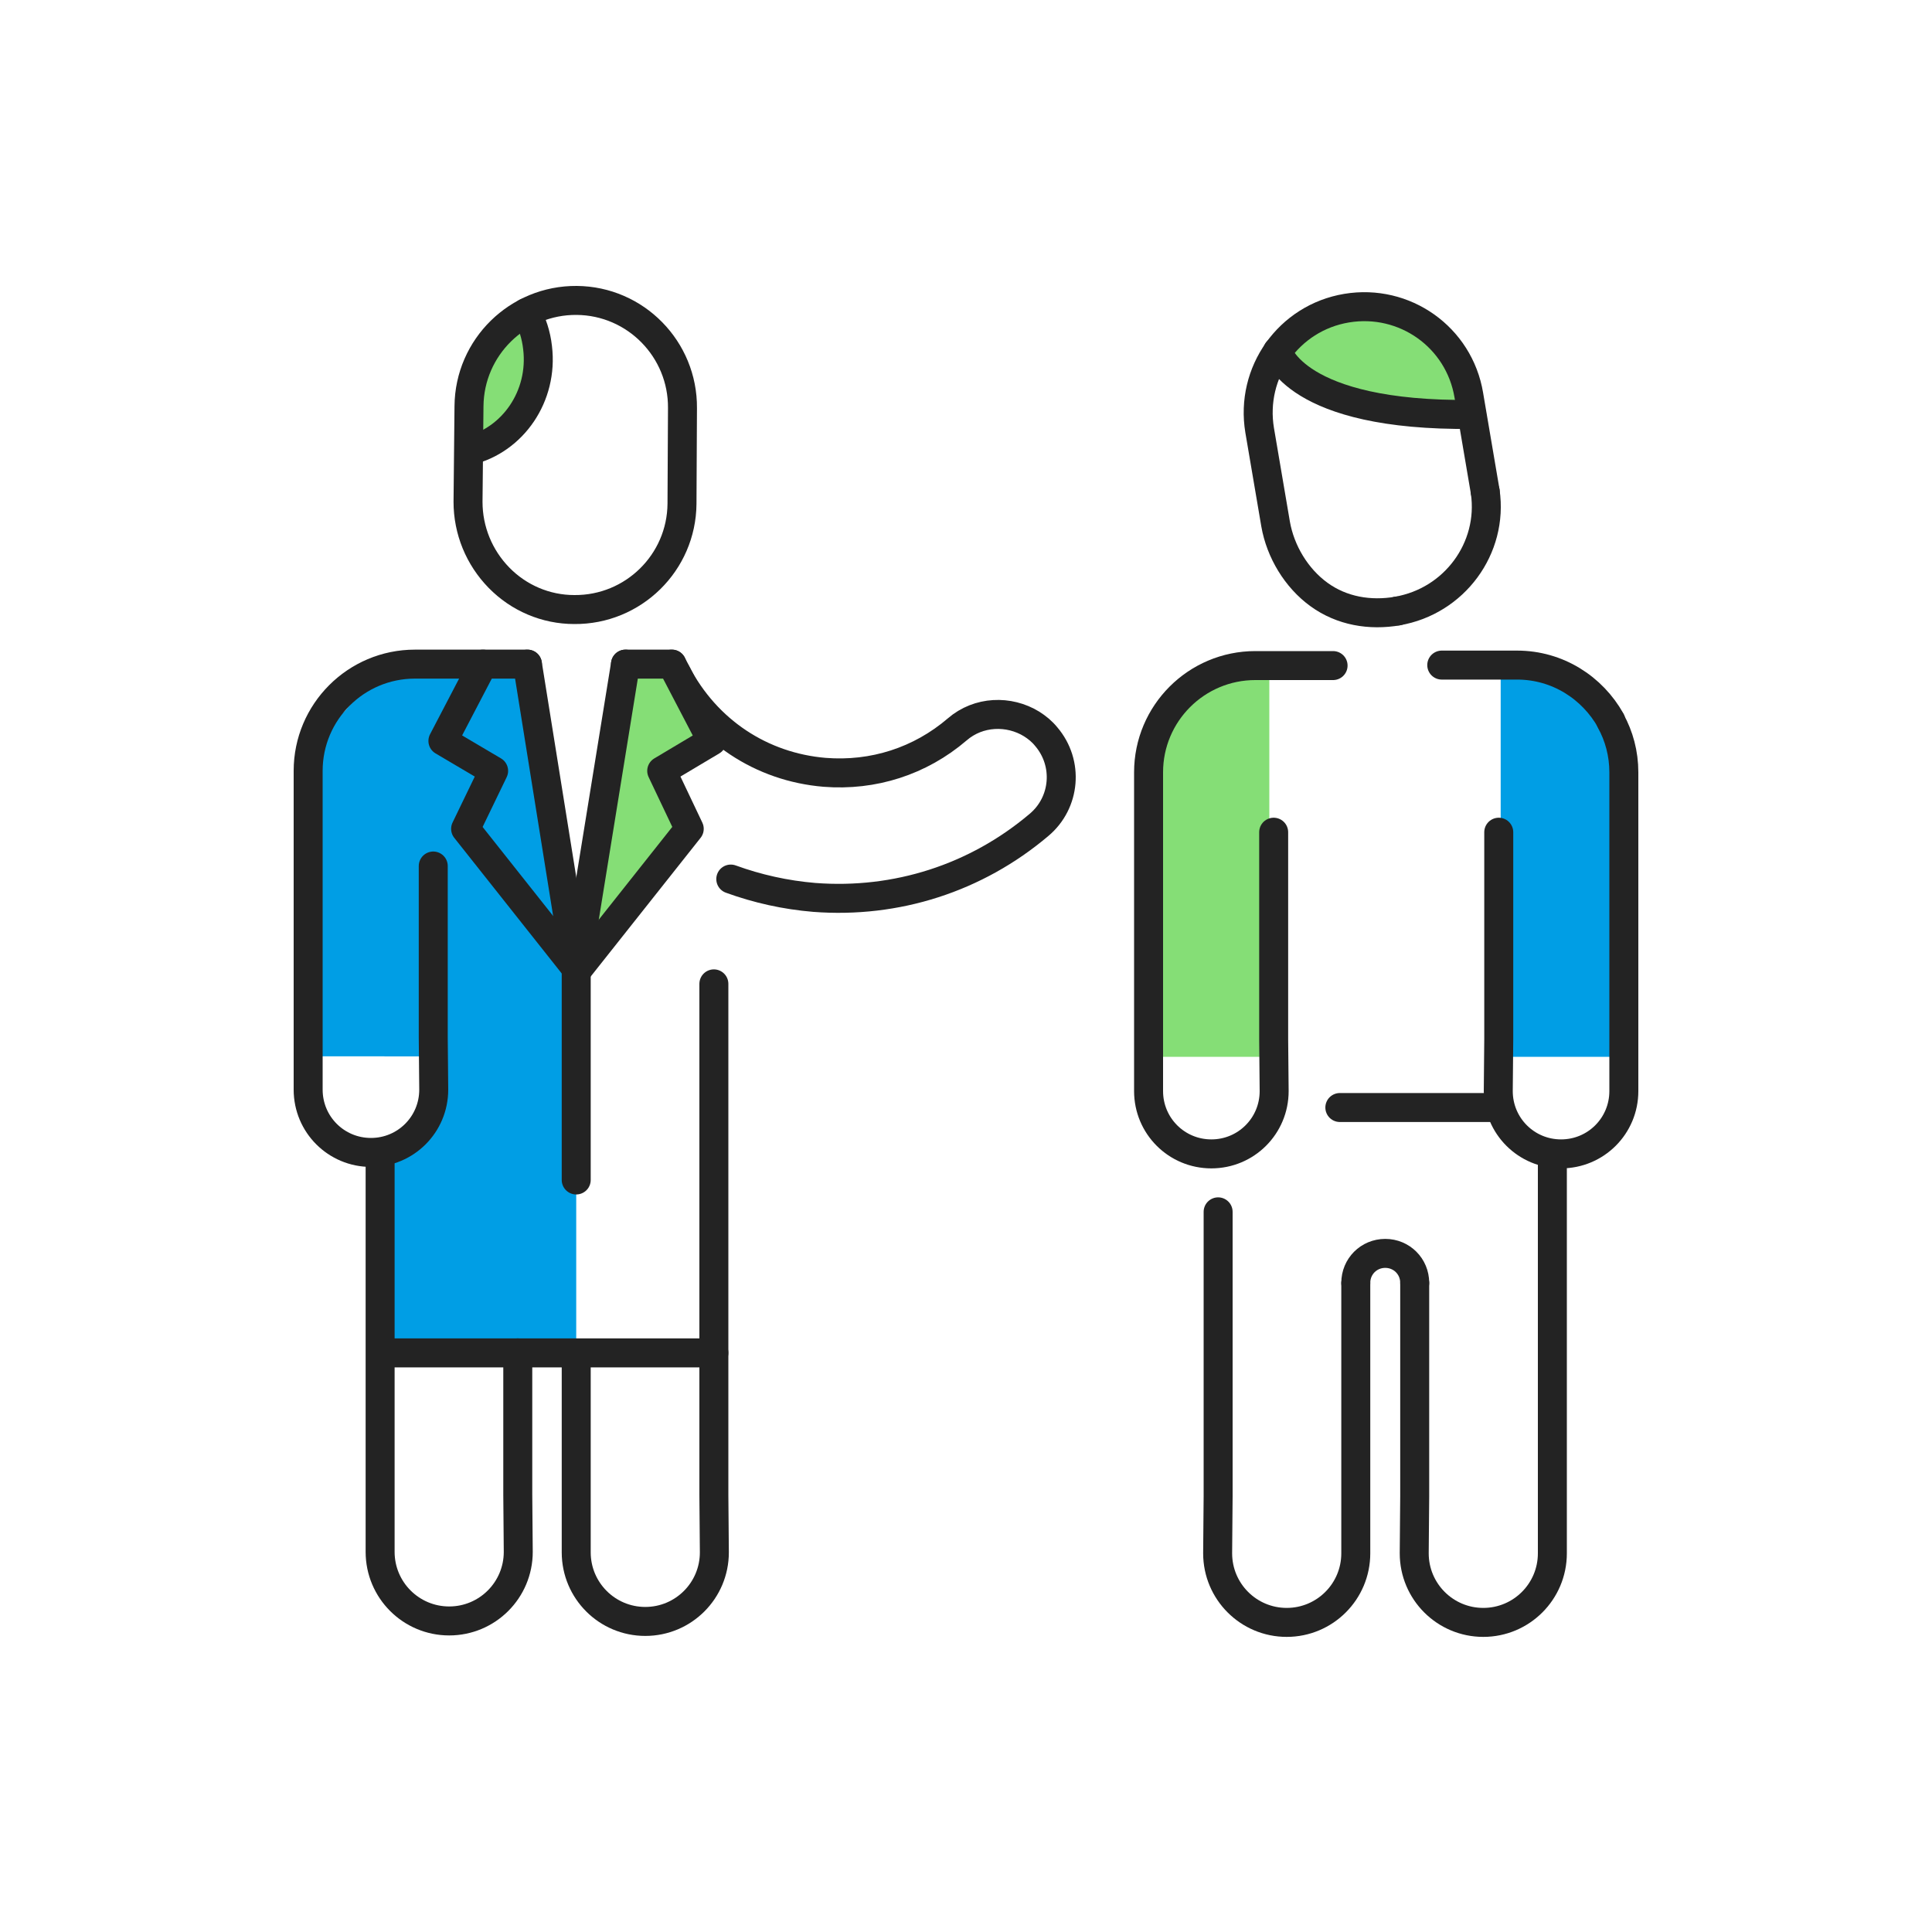 <?xml version="1.0" encoding="utf-8"?>
<!-- Generator: Adobe Illustrator 27.0.1, SVG Export Plug-In . SVG Version: 6.00 Build 0)  -->
<svg version="1.1" id="Layer_1" xmlns="http://www.w3.org/2000/svg" xmlns:xlink="http://www.w3.org/1999/xlink" x="0px" y="0px"
	 viewBox="0 0 400 400" style="enable-background:new 0 0 400 400;" xml:space="preserve">
<style type="text/css">
	.st0{fill:#009EE5;}
	.st1{fill:none;stroke:#232323;stroke-width:6;stroke-linecap:round;stroke-linejoin:round;stroke-miterlimit:10;}
	.st2{fill:#85DE76;}
</style>
<g>
	<polyline class="st0" points="119.3,249 119.3,200.5 112,154.6 109.2,137.5 79.6,137.5 79.6,218.7 88.7,218.7 88.7,235.7 
		79.6,235.7 79.6,280.1 119.3,280.1 119.3,249 	"/>
	<polygon class="st0" points="88.7,218.7 88.7,137.5 78.5,138.9 71.4,147.2 66.4,151.4 64.9,159.4 64.9,182 65,218.7 	"/>
	<g>
		<path class="st1" d="M140,139.3c6.3,12.1,17.7,19.5,30.7,20.6c10.1,0.8,19.8-2.3,27.5-8.9c4.4-3.8,10.7-4,15.4-1.1
			c1.1,0.7,2.1,1.5,3,2.6c4.7,5.5,4,13.7-1.5,18.3c-13,11-29.5,16.3-46.5,15c-6-0.5-11.8-1.8-17.3-3.8"/>
	</g>
	<line class="st1" x1="147.8" y1="280.1" x2="79.6" y2="280.1"/>
	<path class="st1" d="M89.7,179.3v35.6l0.1,10.7c0,7.2-5.8,13-13,13s-13-5.8-13-13v-19v-47c0-12.2,9.9-22.1,22.1-22.1h23.3"/>
	<polyline class="st1" points="100,137.5 91.7,153.4 102.2,159.6 96.4,171.6 119.3,200.5 	"/>
	<polygon class="st2" points="138.3,137.5 146.7,153.4 136.2,159.6 141.9,171.6 119,200.5 129.5,137.5 	"/>
	<line class="st1" x1="119.3" y1="200.5" x2="119.3" y2="244.3"/>
	<g>
		<path class="st1" d="M107.2,280.1v29.4l0.1,11.8c0,7.9-6.4,14.3-14.3,14.3s-14.3-6.4-14.3-14.3v-20.9v-60.9"/>
		<path class="st1" d="M147.8,203.7v105.9l0.1,11.8c0,7.9-6.4,14.3-14.3,14.3s-14.3-6.4-14.3-14.3v-20.9v-20.3"/>
	</g>
	<line class="st1" x1="119.3" y1="200.5" x2="109.2" y2="137.5"/>
	<polyline class="st1" points="120.2,194.9 129.5,137.5 119.3,200.5 	"/>
	<polyline class="st1" points="139.1,137.5 147.4,153.4 137,159.6 142.7,171.6 119.8,200.5 	"/>
	<polygon class="st2" points="97.1,94.1 105.6,89.3 111.5,80.8 111.3,71.6 109.5,65.7 103.1,69.2 98.6,74.9 96.1,79.8 	"/>
	<path class="st1" d="M141.2,104.3c-0.1,12.2-10.1,22-22.3,21.9c-5.9,0-11.5-2.4-15.6-6.6s-6.4-9.8-6.4-15.7l0.2-19.8
		c0.1-12.2,10.1-22,22.3-21.9s22,10.1,21.9,22.3L141.2,104.3z"/>
	<path class="st1" d="M97.1,93.3c9.1-2.2,15.4-11.3,14.2-21.3c-0.3-2.7-1.1-5.1-2.3-7.3"/>
	<line class="st1" x1="129.5" y1="137.5" x2="139.1" y2="137.5"/>
</g>
<polygon class="st0" points="310.7,137.5 322.1,139 330,144.9 334.2,151.4 335.7,159.4 335.7,182 335.6,218.8 310.7,218.8 "/>
<polygon class="st2" points="262.8,137.5 251.5,139 243.5,144.9 239.3,151.4 237.9,159.4 237.9,182 237.9,218.8 262.8,218.8 "/>
<g>
	<path class="st1" d="M333.5,149.2c-3.8-6.8-11-11.5-19.4-11.5h-5.7c-0.5,0-9.9,0-9.9,0"/>
	<path class="st1" d="M310.3,172.3v42.9l-0.1,10.7c0,7.2,5.8,13,13,13s13-5.8,13-13v-19v-47c0-3.9-1-7.5-2.7-10.6"/>
	<path class="st1" d="M263.7,172.3v42.9l0.1,10.7c0,7.2-5.8,13-13,13c-7.2,0-13-5.8-13-13v-19v-47c0-12.2,9.9-22.1,22.1-22.1h5.7
		c0.5,0,10.4,0,10.4,0"/>
	<g>
		<path class="st1" d="M292.9,265.6v44.2l-0.1,11.8c0,7.9,6.4,14.3,14.3,14.3s14.3-6.4,14.3-14.3v-20.9v-60.9"/>
		<path class="st1" d="M252.2,250.9v58.9l-0.1,11.8c0,7.9,6.4,14.3,14.3,14.3s14.3-6.4,14.3-14.3v-20.9v-35"/>
	</g>
	<path class="st1" d="M280.7,265.6L280.7,265.6c0-3.4,2.7-6.1,6.1-6.1l0,0c3.4,0,6.1,2.7,6.1,6.1l0,0"/>
</g>
<line class="st1" x1="277.4" y1="229.3" x2="310.1" y2="229.3"/>
<g>
	<polygon class="st2" points="287.5,65.1 298.2,71.2 303.9,81.1 302.7,85.9 288.4,85.4 275.2,82.7 269.3,78.3 267.1,73.3 
		266.8,68.6 277.1,64.1 	"/>
	<g>
		<path class="st1" d="M289.3,126.5c11.8-2,19.9-13,18.2-24.7"/>
		<path class="st1" d="M307.5,101.8l-3.4-20c-2-12-13.3-20-25.3-18l0,0c-12,2-20,13.3-18,25.3l3.3,19.4c1,5.7,4.3,11.2,9,14.6
			s10.5,4.4,16.3,3.4l0,0"/>
	</g>
	<path class="st1" d="M264.5,72.7c0,0,3.5,13.5,40.2,13.1"/>
</g>
</svg>
